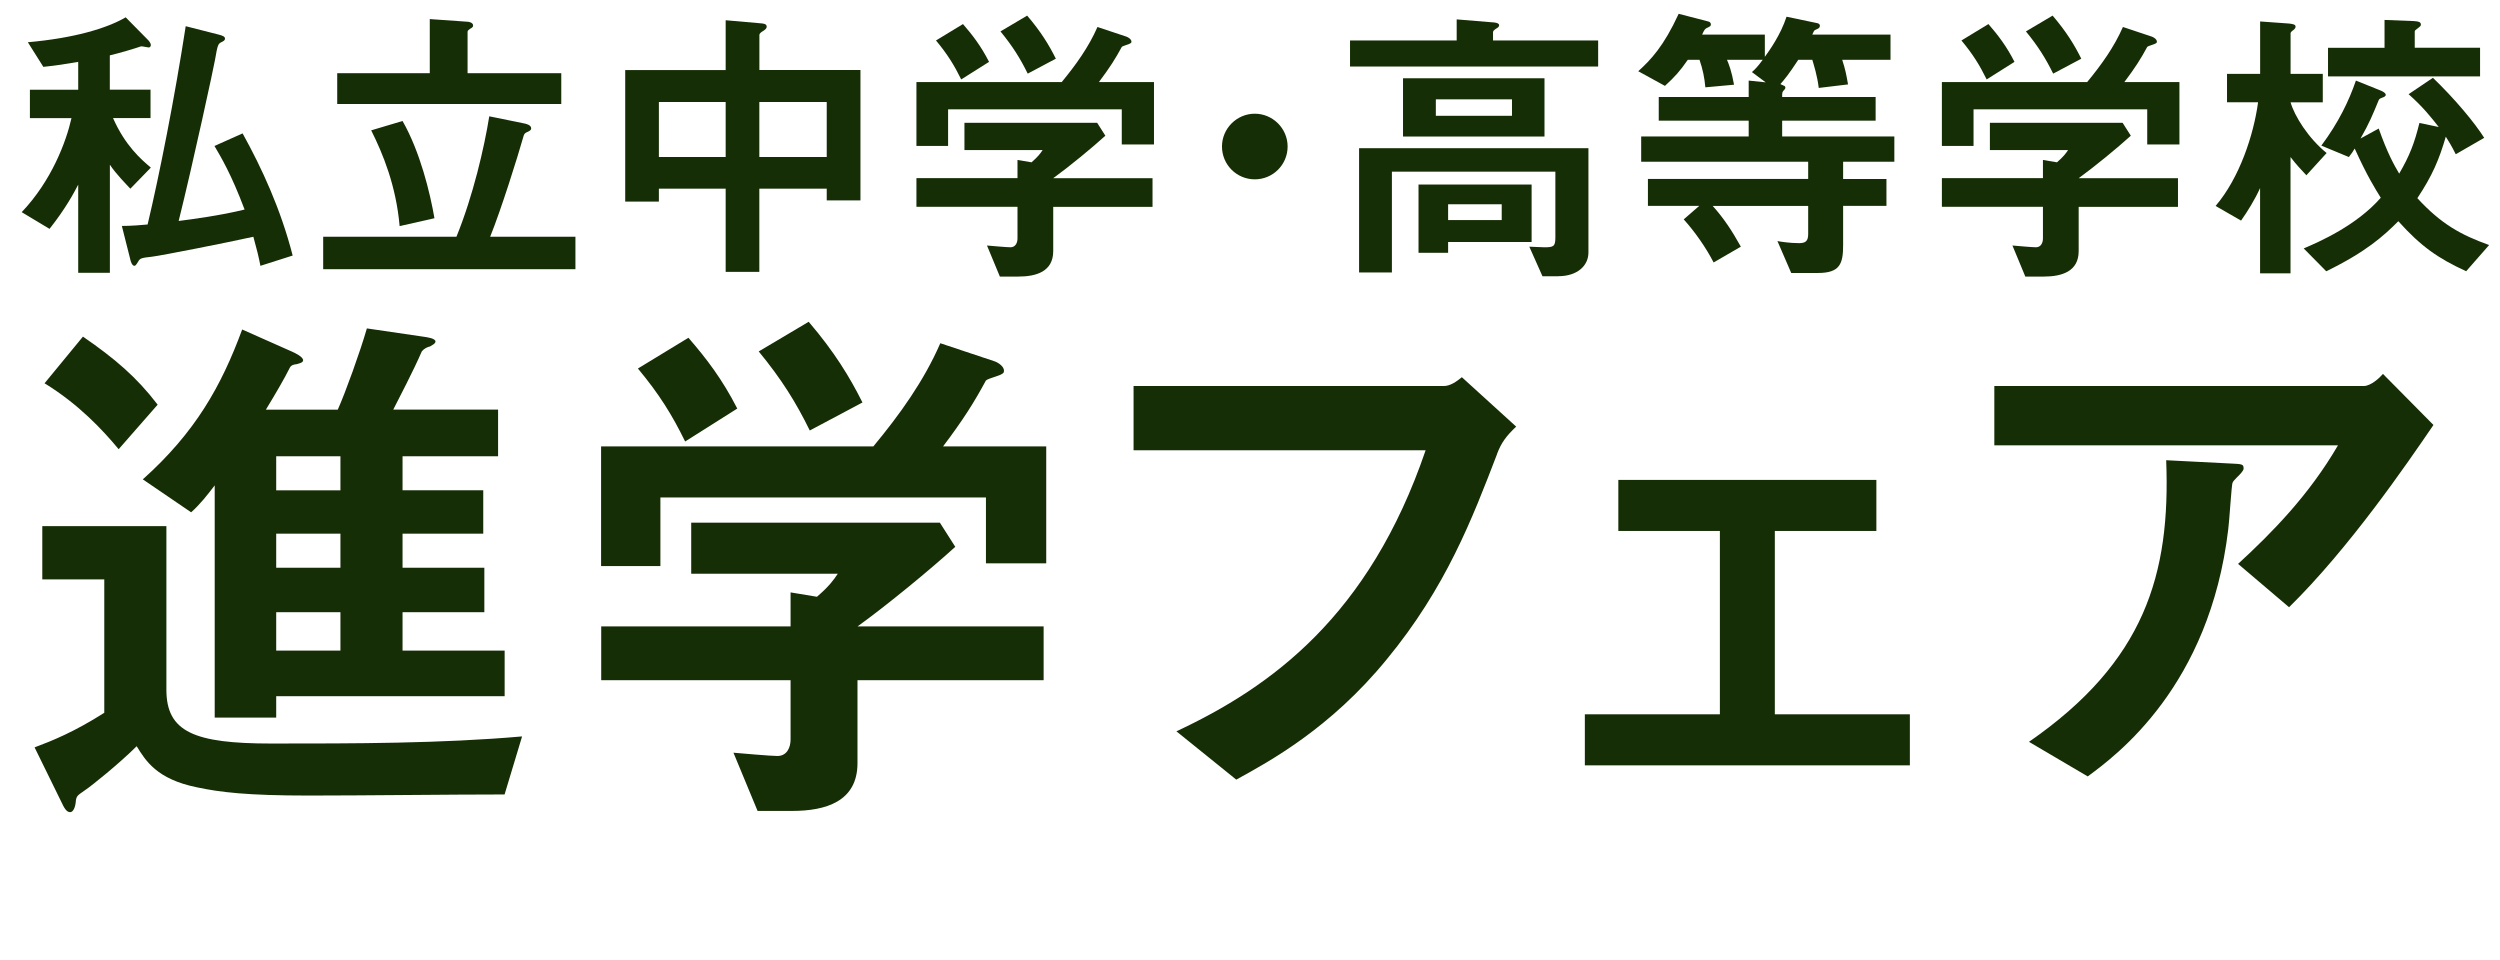 <?xml version="1.0" encoding="UTF-8"?><svg id="_レイヤー_2" xmlns="http://www.w3.org/2000/svg" viewBox="0 0 411.38 158.01"><defs><style>.cls-1{fill:#152e05;stroke-width:0px;}</style></defs><g id="_書き出し部分"><path class="cls-1" d="m21.45,31.05c-.53-.58-2.36-2.41-3.37-3.95v17.79h-5.21v-14.51c-.72,1.4-2.12,4-4.72,7.28l-4.58-2.75c4.92-5.16,7.33-11.62,8.19-15.47h-6.84v-4.68h7.95v-4.58c-2.31.39-3.42.58-5.74.82l-2.55-4.05c7.57-.67,12.97-2.27,16.1-4.1l3.71,3.76c.14.14.43.53.43.77,0,.19-.1.43-.34.43-.14,0-1.01-.19-1.25-.19-1.25.43-3.57,1.11-5.16,1.49v5.64h6.7v4.68h-6.17c2.02,4.58,4.63,6.8,6.22,8.15l-3.37,3.47Zm21.4,12.68c-.29-1.49-.58-2.7-1.16-4.77-4.34.96-15.04,3.08-16.68,3.28-1.74.19-1.98.24-2.31.87-.29.48-.43.63-.58.63-.39,0-.63-.72-.72-1.21l-1.35-5.35c1.49,0,3.33-.15,4.24-.24,1.98-8.34,4.43-20.73,6.27-32.63l5.3,1.35c.82.19,1.16.39,1.16.67,0,.34-.24.43-.53.58-.58.29-.67.34-1.11,2.94-.1.72-3.57,16.82-5.98,26.51,2.27-.29,6.99-.92,10.85-1.88-2.22-5.88-3.86-8.58-4.96-10.46l4.63-2.07c3.18,5.74,6.27,12.44,8.24,20.1l-5.3,1.69Z"/><path class="cls-1" d="m53.18,44.3v-5.35h21.93c2.75-6.75,4.58-14.7,5.4-19.81l5.69,1.16c.29.05,1.21.24,1.21.82,0,.19-.1.34-.48.53-.63.24-.67.43-.77.72-1.01,3.57-3.71,12.15-5.5,16.58h14.03v5.35h-41.5Zm2.31-27.19v-5.06h15.23V3.14l6.12.43c.34,0,1.01.14,1.01.63,0,.19-.1.34-.48.53-.19.14-.43.29-.43.48v6.84h15.42v5.06h-36.88Zm10.27,20.1c-.58-6.65-2.75-11.91-4.68-15.76l5.16-1.54c2.89,5.06,4.53,11.81,5.25,16l-5.74,1.3Z"/><path class="cls-1" d="m136.04,32.98v-1.93h-11.09v13.69h-5.54v-13.69h-10.99v2.12h-5.54V11.53h16.53V3.33l6.03.53c.29.05.72.1.72.53,0,.34-.34.53-.53.67-.39.24-.67.43-.67.72v5.74h16.63v21.45h-5.54Zm-16.63-16.2h-10.99v9.06h10.99v-9.06Zm16.63,0h-11.09v9.06h11.09v-9.06Z"/><path class="cls-1" d="m184.59,23.77v-5.78h-28.58v6.02h-5.21v-10.51h23.91c2.31-2.8,4.43-5.74,5.88-9.06l4.77,1.59c.29.1.82.43.82.82,0,.19-.1.24-.19.29-.14.14-1.21.39-1.4.58-1.01,1.88-1.98,3.42-3.76,5.78h9.06v10.27h-5.3Zm-11.28,10.27v7.28c0,3.37-2.8,4.19-5.74,4.19h-3.04l-2.12-5.11c.58.05,3.28.29,3.86.29.82,0,1.16-.72,1.16-1.45v-5.21h-16.63v-4.72h16.63v-2.99l2.31.39c1.06-.92,1.45-1.45,1.83-2.02h-12.87v-4.48h21.84l1.35,2.12c-2.17,1.98-5.98,5.11-8.58,6.99h16.34v4.72h-16.34Zm-15.14-20.97c-1.16-2.36-2.27-4.15-4.15-6.41l4.44-2.7c1.59,1.83,2.99,3.66,4.29,6.22l-4.58,2.89Zm10.94-.96c-1.21-2.46-2.46-4.48-4.48-6.94l4.39-2.6c2.27,2.65,3.62,4.87,4.72,7.09l-4.63,2.46Z"/><path class="cls-1" d="m206.48,29.51c-2.99,0-5.4-2.41-5.4-5.4s2.46-5.4,5.4-5.4,5.4,2.41,5.4,5.4-2.41,5.4-5.4,5.4Z"/><path class="cls-1" d="m222.15,10.95v-4.29h17.55v-3.47l5.83.48c.19,0,1.16.05,1.16.48,0,.24-.24.43-.53.58-.34.24-.48.39-.48.58v1.35h17.3v4.29h-40.83Zm34.27,34.51h-2.6l-2.17-4.87c.39,0,1.88.1,2.46.1,1.49,0,1.83-.1,1.83-1.59v-10.85h-26.9v16.58h-5.4v-20.44h37.74v17.16c0,2.22-1.88,3.9-4.96,3.9Zm-25.55-22.99v-9.59h23.28v9.59h-23.28Zm7.42,17.35v1.78h-4.87v-11.23h18.61v9.45h-13.74Zm10.51-23.47h-12.53v2.7h12.53v-2.7Zm-1.69,17.26h-8.82v2.6h8.82v-2.6Z"/><path class="cls-1" d="m303.29,26.61v2.84h7.13v4.43h-7.13v6.46c0,3.08-.53,4.58-4.15,4.58h-4.39l-2.27-5.25c.53.1,2.02.34,3.57.34,1.06,0,1.49-.34,1.49-1.49v-4.63h-15.71c1.78,1.98,3.13,4,4.63,6.7l-4.48,2.6c-1.21-2.36-3.04-5.01-4.92-7.09l2.55-2.22h-8.44v-4.43h26.37v-2.84h-27.48v-4.15h17.69v-2.6h-14.8v-3.9h14.8v-2.7l2.8.29-2.27-1.69c.34-.29.92-.82,1.78-2.02h-5.88c.29.67.77,1.88,1.16,4.1l-4.72.43c-.14-1.59-.43-2.99-.96-4.53h-1.93c-1.25,1.83-2.17,2.84-3.76,4.29l-4.39-2.41c2.07-1.88,4.19-4.1,6.65-9.45l4.82,1.25c.24.05.48.19.48.48s-.1.34-.72.63c-.29.19-.34.24-.72,1.06h10.32v3.66c.77-1.06,2.6-3.62,3.57-6.6l5.06,1.06c.29.05.43.24.43.43,0,.14-.1.34-.19.39-.1.1-.63.29-.72.39-.1.1-.29.58-.34.67h12.87v4.15h-7.95c.53,1.64.67,2.41.96,4.05l-4.82.58c-.24-2.02-.82-3.81-1.06-4.63h-2.31c-1.54,2.36-2.27,3.23-2.94,4l.63.29c.15.05.19.19.19.29s-.05.24-.29.48c-.24.29-.24.34-.24,1.06h15.38v3.9h-15.38v2.6h18.46v4.15h-8.44Z"/><path class="cls-1" d="m353.33,23.77v-5.78h-28.58v6.02h-5.21v-10.51h23.91c2.31-2.8,4.43-5.74,5.88-9.06l4.77,1.59c.29.1.82.43.82.82,0,.19-.1.24-.19.29-.14.14-1.21.39-1.4.58-1.01,1.88-1.98,3.42-3.76,5.78h9.06v10.27h-5.3Zm-11.28,10.27v7.28c0,3.37-2.8,4.19-5.74,4.19h-3.04l-2.12-5.11c.58.05,3.28.29,3.86.29.82,0,1.16-.72,1.16-1.45v-5.21h-16.63v-4.72h16.63v-2.99l2.31.39c1.06-.92,1.45-1.45,1.83-2.02h-12.87v-4.48h21.84l1.35,2.12c-2.17,1.98-5.98,5.11-8.58,6.99h16.34v4.72h-16.34Zm-15.14-20.97c-1.16-2.36-2.27-4.15-4.15-6.41l4.44-2.7c1.59,1.83,2.99,3.66,4.29,6.22l-4.58,2.89Zm10.94-.96c-1.21-2.46-2.46-4.48-4.48-6.94l4.39-2.6c2.27,2.65,3.62,4.87,4.72,7.09l-4.63,2.46Z"/><path class="cls-1" d="m379.51,28.83c-.72-.77-1.74-1.83-2.6-2.99v19.14h-5.01v-14.03c-.82,1.83-2.07,3.86-3.13,5.35l-4.19-2.41c3.95-4.63,6.27-11.71,6.99-17.06h-5.11v-4.68h5.45V3.53l4.72.34c.39.05,1.11.1,1.11.48,0,.19-.05.34-.34.58-.29.19-.48.39-.48.53v6.7h5.3v4.68h-5.3c.63,2.22,2.89,5.88,5.93,8.34l-3.33,3.66Zm26.32,15.81c-4.63-2.12-7.47-4.1-11.18-8.24-2.41,2.41-5.25,5.01-11.86,8.24l-3.71-3.76c2.6-1.11,8.68-3.76,12.68-8.34-.87-1.4-2.27-3.62-4.29-8.1-.19.34-.53.87-.96,1.4l-4.53-1.88c2.84-3.81,4.53-7.33,5.69-10.7l3.95,1.59c.39.14.96.43.96.77,0,.24-.39.39-.53.43-.48.19-.53.24-.63.43-1.01,2.46-1.54,3.76-2.99,6.31l2.99-1.64c1.45,4.1,2.55,6.03,3.37,7.42,1.74-2.99,2.51-5.01,3.33-8.34l3.18.67c-1.21-1.54-2.56-3.28-4.96-5.4l4-2.7c3.66,3.52,6.89,7.42,8.44,9.88l-4.68,2.7c-.72-1.45-1.3-2.36-1.64-2.89-1.11,3.81-2.22,6.41-4.68,10.12,3.9,4.24,7.13,6.03,11.81,7.71l-3.76,4.29Zm-22.75-32.05v-4.72h9.3V3.28l4.87.19c.72.05,1.11.14,1.11.58,0,.19-.1.29-.29.43-.63.48-.72.53-.72.72v2.65h10.75v4.72h-25.02Z"/><path class="cls-1" d="m83.02,130.73c-8.94,0-23.31.18-32.25.18-10.03,0-14.54-.54-18.34-1.35-6.68-1.35-8.49-4.43-9.94-6.77-2.8,2.8-7.5,6.59-8.49,7.23-1.26.9-1.45.9-1.54,1.99-.09.9-.45,1.63-.9,1.63-.18,0-.63,0-1.17-1.08l-4.7-9.58c2.89-1.08,6.5-2.53,11.47-5.69v-21.95H6.96v-8.76h20.42v26.92c0,6.96,4.61,8.85,17.25,8.85,13.73,0,27.91,0,41.28-1.17l-2.89,9.58Zm-63.5-56.82c-2.62-3.16-6.59-7.41-12.19-10.84l6.32-7.68c5.24,3.61,8.85,6.68,12.29,11.2l-6.41,7.32Zm25.93,40.65v3.52h-10.12v-38.21c-1.17,1.54-2.44,3.16-3.88,4.43l-7.95-5.42c8.67-7.77,12.92-15.36,16.35-24.66l8.13,3.61c.63.27,1.9.9,1.9,1.45,0,.45-.81.54-.99.63-.81.09-.99.27-1.17.54-.99,1.99-2.44,4.43-3.97,6.96h11.83c1.26-2.8,3.7-9.58,4.79-13.37l9.21,1.35c.63.09,2.08.27,2.08.81,0,.36-.63.63-.9.81-.45.09-.99.36-1.35.81-1.45,3.34-3.79,7.77-4.7,9.58h17.25v7.68h-15.72v5.6h13.28v7.14h-13.28v5.6h13.46v7.32h-13.46v6.32h16.8v7.5h-37.58Zm10.57-39.48h-10.57v5.6h10.57v-5.6Zm0,12.74h-10.57v5.6h10.57v-5.6Zm0,12.92h-10.57v6.32h10.57v-6.32Z"/><path class="cls-1" d="m162.24,92.7v-10.84h-53.57v11.29h-9.76v-19.69h44.8c4.34-5.24,8.31-10.75,11.02-16.98l8.94,2.98c.54.18,1.54.81,1.54,1.54,0,.36-.18.45-.36.54-.27.27-2.26.72-2.62,1.08-1.9,3.52-3.7,6.41-7.05,10.84h16.98v19.24h-9.94Zm-21.14,19.24v13.64c0,6.32-5.24,7.86-10.75,7.86h-5.69l-3.97-9.58c1.08.09,6.14.54,7.23.54,1.54,0,2.17-1.35,2.17-2.71v-9.76h-31.16v-8.85h31.16v-5.6l4.34.72c1.99-1.72,2.71-2.71,3.43-3.79h-24.12v-8.4h40.92l2.53,3.97c-4.06,3.7-11.2,9.58-16.08,13.1h30.62v8.85h-30.62Zm-28.36-39.29c-2.17-4.43-4.25-7.77-7.77-12.01l8.31-5.06c2.98,3.43,5.6,6.87,8.04,11.65l-8.58,5.42Zm20.51-1.81c-2.26-4.61-4.61-8.4-8.4-13.01l8.22-4.88c4.25,4.97,6.77,9.12,8.85,13.28l-8.67,4.61Z"/><path class="cls-1" d="m246.34,74.73c-4.06,10.57-8.4,21.95-18.16,33.78-9.3,11.38-19.33,16.8-24.75,19.78l-9.85-7.95c15.63-7.32,31.71-18.97,41.01-46.25h-48.06v-10.57h51.04c1.08,0,2.08-.72,2.98-1.45l8.94,8.13c-1.63,1.54-2.44,2.62-3.16,4.52Z"/><path class="cls-1" d="m260.79,125.94v-8.4h22.22v-30.17h-16.71v-8.4h42.46v8.4h-16.71v30.17h22.22v8.4h-53.48Z"/><path class="cls-1" d="m376.68,99.93l-8.4-7.14c5.6-5.15,11.65-11.29,16.44-19.51h-56.55v-9.76h60.79c1.17,0,2.62-1.35,3.16-1.99l8.31,8.4c-4.43,6.5-13.91,20.32-23.76,29.99Zm-7.95-22.04c-.18.27-1.26,1.17-1.35,1.54-.18.18-.54,6.5-.72,7.68-3.07,25.83-18.34,37.13-23.12,40.65l-9.67-5.69c19.06-13.19,23.31-27.55,22.58-46.34l10.57.54c1.9.09,2.17.09,2.17.81,0,.27-.18.45-.45.81Z"/></g></svg>